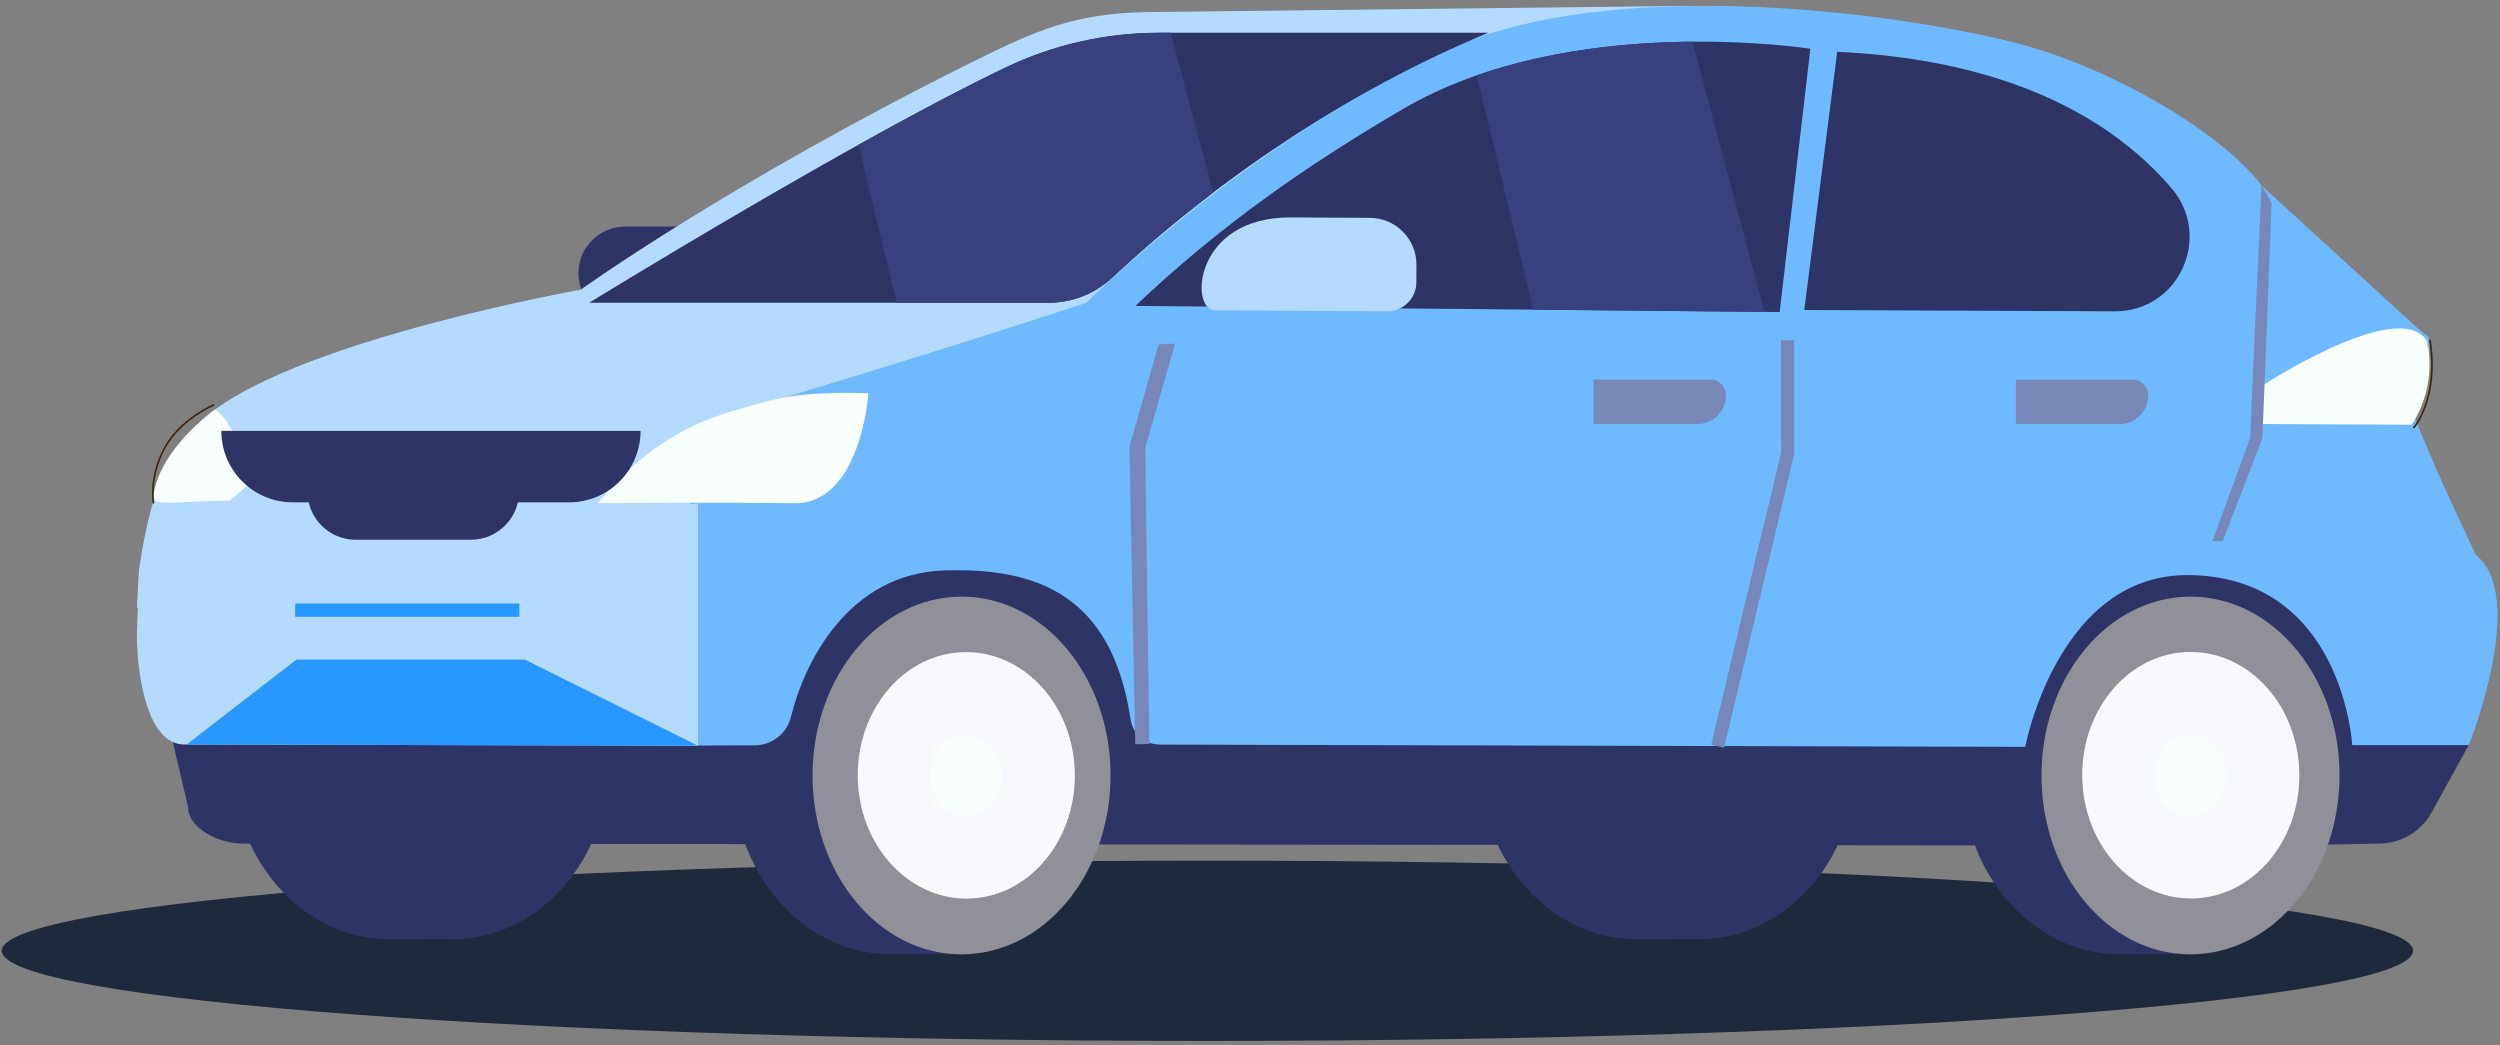 <svg width="122" height="51" viewBox="0 0 122 51" fill="none" xmlns="http://www.w3.org/2000/svg">
<rect x="0" y="0" width="122" height="51" fill="#808080" stroke="none"/>
<path d="M58.923 50.798C26.43 50.798 0.088 48.828 0.088 46.398C0.088 43.969 26.43 41.999 58.923 41.999C91.417 41.999 117.758 43.969 117.758 46.398C117.758 48.828 91.417 50.798 58.923 50.798Z" fill="#1E293B"/>
<path d="M30.502 15.608H36.412C37.663 15.608 38.688 14.583 38.688 13.332C38.688 12.081 37.663 11.056 36.412 11.056H30.502C29.252 11.056 28.227 12.081 28.227 13.332C28.227 14.583 29.252 15.608 30.502 15.608Z" fill="#2E3566"/>
<path d="M33.777 37.527L76.354 37.553C76.354 37.553 76.242 27.099 84.938 26.87C93.633 26.64 93.158 37.077 93.158 37.077L93.13 38.759C93.13 38.759 99.258 38.175 101.033 37.266C101.033 37.266 101.676 35.924 101.928 34.569C102.179 33.215 102 30.406 102 30.406L100.556 29.284C100.556 29.284 101.124 22.813 100.188 20.465C100.188 20.465 101.077 17.968 100.845 16.44L82.41 0.286L55.952 0.589C52.404 0.666 50.594 1.462 47.417 3.041C35.544 8.944 28.342 14.136 28.342 14.136C28.342 14.136 14.986 16.512 10.33 20.108C8.464 21.89 7.483 23.088 6.787 27.784L6.68 29.638L17.662 33.171L33.777 37.529V37.527Z" fill="#B4DBFF"/>
<path d="M8.37 35.937L9.18 39.394C9.18 40.461 10.759 41.169 11.826 41.169L110.321 41.271L116.131 41.169C117.188 41.15 118.152 40.572 118.656 39.659L120.475 36.356C117.766 29.89 113.606 26.226 107.247 25.448L62.556 22.376L33.533 27.083L8.367 35.935L8.37 35.937Z" fill="#2E3566"/>
<path d="M19.173 28.381C19.629 28.393 20.076 28.453 20.51 28.551C21.057 28.425 21.625 28.365 22.21 28.381C26.456 28.493 29.825 32.492 29.734 37.312C29.643 42.131 26.126 45.947 21.879 45.835C21.423 45.823 19.424 45.851 18.842 45.835C14.595 45.723 11.227 41.724 11.318 36.904C11.409 32.085 14.926 28.27 19.173 28.381Z" fill="#2E3566"/>
<path d="M80.028 28.381C80.485 28.393 80.932 28.453 81.365 28.551C81.912 28.425 82.481 28.365 83.066 28.381C87.312 28.493 90.68 32.492 90.589 37.312C90.498 42.131 86.981 45.947 82.735 45.835C82.278 45.823 80.28 45.851 79.697 45.835C75.451 45.723 72.083 41.724 72.174 36.904C72.264 32.085 75.782 28.27 80.028 28.381Z" fill="#2E3566"/>
<path d="M43.627 29.113C43.697 29.113 43.765 29.119 43.835 29.124H47.333V30.305C49.667 31.856 51.214 34.759 51.151 38.043C51.088 41.311 49.451 44.116 47.082 45.548V46.566H43.562C43.474 46.566 43.387 46.566 43.299 46.566C39.053 46.454 35.684 42.455 35.775 37.636C35.866 32.816 39.383 29.001 43.63 29.113H43.627Z" fill="#2E3566"/>
<path d="M54.196 37.857C54.205 33.036 50.956 29.123 46.939 29.116C42.923 29.109 39.66 33.011 39.652 37.831C39.644 42.652 42.893 46.565 46.909 46.572C50.925 46.579 54.188 42.677 54.196 37.857Z" fill="#8F9098"/>
<path d="M47.2 43.852C50.125 43.83 52.476 41.119 52.451 37.798C52.426 34.476 50.035 31.801 47.109 31.823C44.184 31.845 41.833 34.556 41.858 37.877C41.883 41.199 44.274 43.873 47.2 43.852Z" fill="#F8F9FE"/>
<path d="M48.9 37.896C48.879 39.004 48.07 39.88 47.094 39.855C46.118 39.829 45.343 38.909 45.364 37.8C45.385 36.691 46.193 35.816 47.169 35.841C48.145 35.867 48.921 36.787 48.9 37.896Z" fill="#F7FEFB"/>
<path d="M103.616 29.113C103.686 29.113 103.753 29.12 103.823 29.125H107.322V30.306C109.656 31.857 111.203 34.76 111.14 38.044C111.077 41.312 109.439 44.117 107.068 45.549V46.567H103.548C103.46 46.567 103.374 46.567 103.285 46.567C99.039 46.455 95.671 42.456 95.762 37.636C95.852 32.817 99.37 29.002 103.616 29.113Z" fill="#2E3566"/>
<path d="M114.169 37.857C114.177 33.036 110.928 29.123 106.912 29.116C102.896 29.109 99.633 33.011 99.625 37.831C99.616 42.652 102.865 46.565 106.881 46.572C110.898 46.579 114.16 42.677 114.169 37.857Z" fill="#8F9098"/>
<path d="M56.587 36.336L98.83 36.445C98.83 36.445 100.43 27.967 106.859 28.064C114.341 28.176 114.79 36.361 114.79 36.361H120.478C120.478 36.361 123.381 29.115 120.821 27.086C120.821 27.086 118.778 22.814 117.876 20.464C117.876 20.464 118.736 17.967 118.51 16.439L112.202 11.487C109.521 7.865 99.046 2.558 94.704 1.841C85.569 0.334 78.122 -0.651 68.972 3.937C54.838 11.025 50.242 18.731 50.242 18.731C50.242 18.731 44.666 18.33 35.873 20.103C34.072 21.885 33.809 23.981 33.395 25.875L33.432 36.385L36.83 36.373C37.671 36.371 38.4 35.795 38.601 34.978C39.241 32.36 41.372 27.974 46.115 27.836C50.636 27.703 54.263 29.047 55.171 35.108C55.276 35.812 55.882 36.331 56.592 36.334L56.587 36.336Z" fill="#6FBAFF"/>
<path d="M118.166 21.868C118.166 21.868 35.338 20.636 35.872 20.107C44.702 17.52 53.011 14.776 53.011 14.776C53.011 14.776 60.73 7.012 70.679 2.416C77.55 -0.759 89.621 0.078 97.713 1.932C103.026 3.148 108.546 6.604 110.356 9.048L118.474 16.471C118.7 17.999 117.84 20.496 117.84 20.496C117.982 20.867 118.087 21.337 118.166 21.868Z" fill="#6FBAFF"/>
<path d="M110.244 18.915C110.244 18.915 116.987 14.477 118.417 16.604C118.417 16.604 119.044 18.633 117.688 20.727L110.029 20.69L110.244 18.912V18.915Z" fill="#F7FEFB"/>
<path d="M89.656 2.527L88.049 15.129L103.208 15.192C106.327 15.203 107.995 11.549 105.966 9.18C100.993 3.375 92.931 2.69 89.656 2.527Z" fill="#2E3566"/>
<path d="M88.343 2.379C88.343 2.379 76.624 0.543 68.465 5.319C63.757 8.074 59.532 11.018 55.404 14.929L86.848 15.227L88.346 2.379H88.343Z" fill="#2E3566"/>
<path d="M110.858 9.899L110.406 21.383L108.471 26.407H107.963L109.803 21.39L110.36 9.04L110.858 9.899Z" fill="#7787B8"/>
<path d="M57.344 16.769L55.886 21.868L56.089 36.308L55.399 36.322L55.117 21.801L56.54 16.807L57.344 16.769Z" fill="#7787B8"/>
<path d="M72.641 1.599H56.568C53.992 1.599 51.446 2.165 49.119 3.272C41.654 6.826 28.754 14.774 28.754 14.774H51.176C52.331 14.774 53.442 14.331 54.283 13.542C59.175 8.951 65.767 4.42 72.641 1.599Z" fill="#2E3566"/>
<path d="M9.011 36.331L34.061 36.392V24.566L6.787 27.785L6.68 31.027C6.68 32.581 7.078 36.334 9.009 36.334L9.011 36.331Z" fill="#B4DBFF"/>
<path d="M67.699 15.19L59.29 15.143C58.039 15.136 58.249 10.585 62.985 10.611L66.858 10.631C68.109 10.638 69.129 11.668 69.122 12.921L69.118 13.785C69.113 14.563 68.475 15.195 67.697 15.19H67.699Z" fill="#B4DBFF"/>
<path d="M117.795 20.866C117.795 20.866 119.025 19.469 118.585 16.608" stroke="#3B260D" stroke-width="0.081" stroke-linecap="round" stroke-linejoin="round"/>
<path d="M30.075 23.556C31.57 21.935 33.471 20.742 35.584 20.111C36.406 19.864 37.228 19.631 37.843 19.485C39.676 19.047 42.378 19.194 42.378 19.194C42.378 19.194 42.02 24.605 38.747 24.558C35.472 24.511 29.164 24.546 29.164 24.546L30.077 23.556H30.075Z" fill="#F7FEFB"/>
<path d="M12.79 23.065C10.936 20.822 11.387 20.654 10.484 19.988C10.484 19.988 7.812 21.861 7.484 24.186C7.437 24.514 7.928 24.558 8.422 24.532C10.649 24.418 11.204 24.437 11.204 24.437L12.787 23.067L12.79 23.065Z" fill="#F7FEFB"/>
<path d="M31.259 21.027H10.801C10.801 22.953 12.361 24.514 14.288 24.514H27.772C29.698 24.514 31.259 22.953 31.259 21.027Z" fill="#2E3566"/>
<path d="M17.352 21.644H22.984C24.275 21.644 25.332 22.7 25.332 23.992C25.332 25.283 24.277 26.34 22.984 26.34H17.352C16.061 26.34 15.004 25.285 15.004 23.992C15.004 22.702 16.059 21.644 17.352 21.644Z" fill="#2E3566"/>
<path d="M106.955 43.845C109.881 43.823 112.232 41.112 112.207 37.791C112.182 34.469 109.79 31.794 106.865 31.816C103.94 31.838 101.589 34.549 101.613 37.87C101.638 41.192 104.03 43.867 106.955 43.845Z" fill="#F8F9FE"/>
<path d="M108.669 37.896C108.648 39.004 107.84 39.88 106.864 39.855C105.888 39.829 105.112 38.909 105.133 37.8C105.154 36.691 105.962 35.816 106.938 35.841C107.914 35.867 108.69 36.787 108.669 37.896Z" fill="#F7FEFB"/>
<path d="M84.133 36.49L83.504 36.338L86.919 22.081L86.909 16.609H87.557V22.158L84.133 36.49Z" fill="#7787B8"/>
<path d="M74.825 15.111L86.11 15.218L82.591 2.032C79.539 2.058 75.684 2.414 72.064 3.676L74.825 15.113V15.111Z" fill="#38417D"/>
<path d="M57.126 1.599H56.572C53.995 1.599 51.449 2.165 49.122 3.272C47.01 4.278 44.461 5.636 41.895 7.066L43.756 14.774H51.179C52.334 14.774 53.443 14.331 54.286 13.542C55.782 12.139 57.436 10.742 59.208 9.398L57.128 1.599H57.126Z" fill="#38417D"/>
<path d="M9.113 36.329L14.468 32.187H25.607L34.056 36.389L9.113 36.329Z" fill="#2897FF"/>
<path d="M25.345 29.451H14.406V30.099H25.345V29.451Z" fill="#2897FF"/>
<path d="M7.487 24.538C7.487 24.538 7.264 23.285 8.032 21.866C8.801 20.45 10.422 19.765 10.422 19.765" stroke="#3B260D" stroke-width="0.081" stroke-linecap="round" stroke-linejoin="round"/>
<path d="M82.82 20.696H77.766V18.523H83.468C83.889 18.523 84.23 18.866 84.23 19.285C84.23 20.065 83.598 20.696 82.818 20.696H82.82Z" fill="#7787B8"/>
<path d="M103.426 20.696H98.371V18.523H104.073C104.495 18.523 104.835 18.866 104.835 19.285C104.835 20.065 104.204 20.696 103.423 20.696H103.426Z" fill="#7787B8"/>
</svg>
